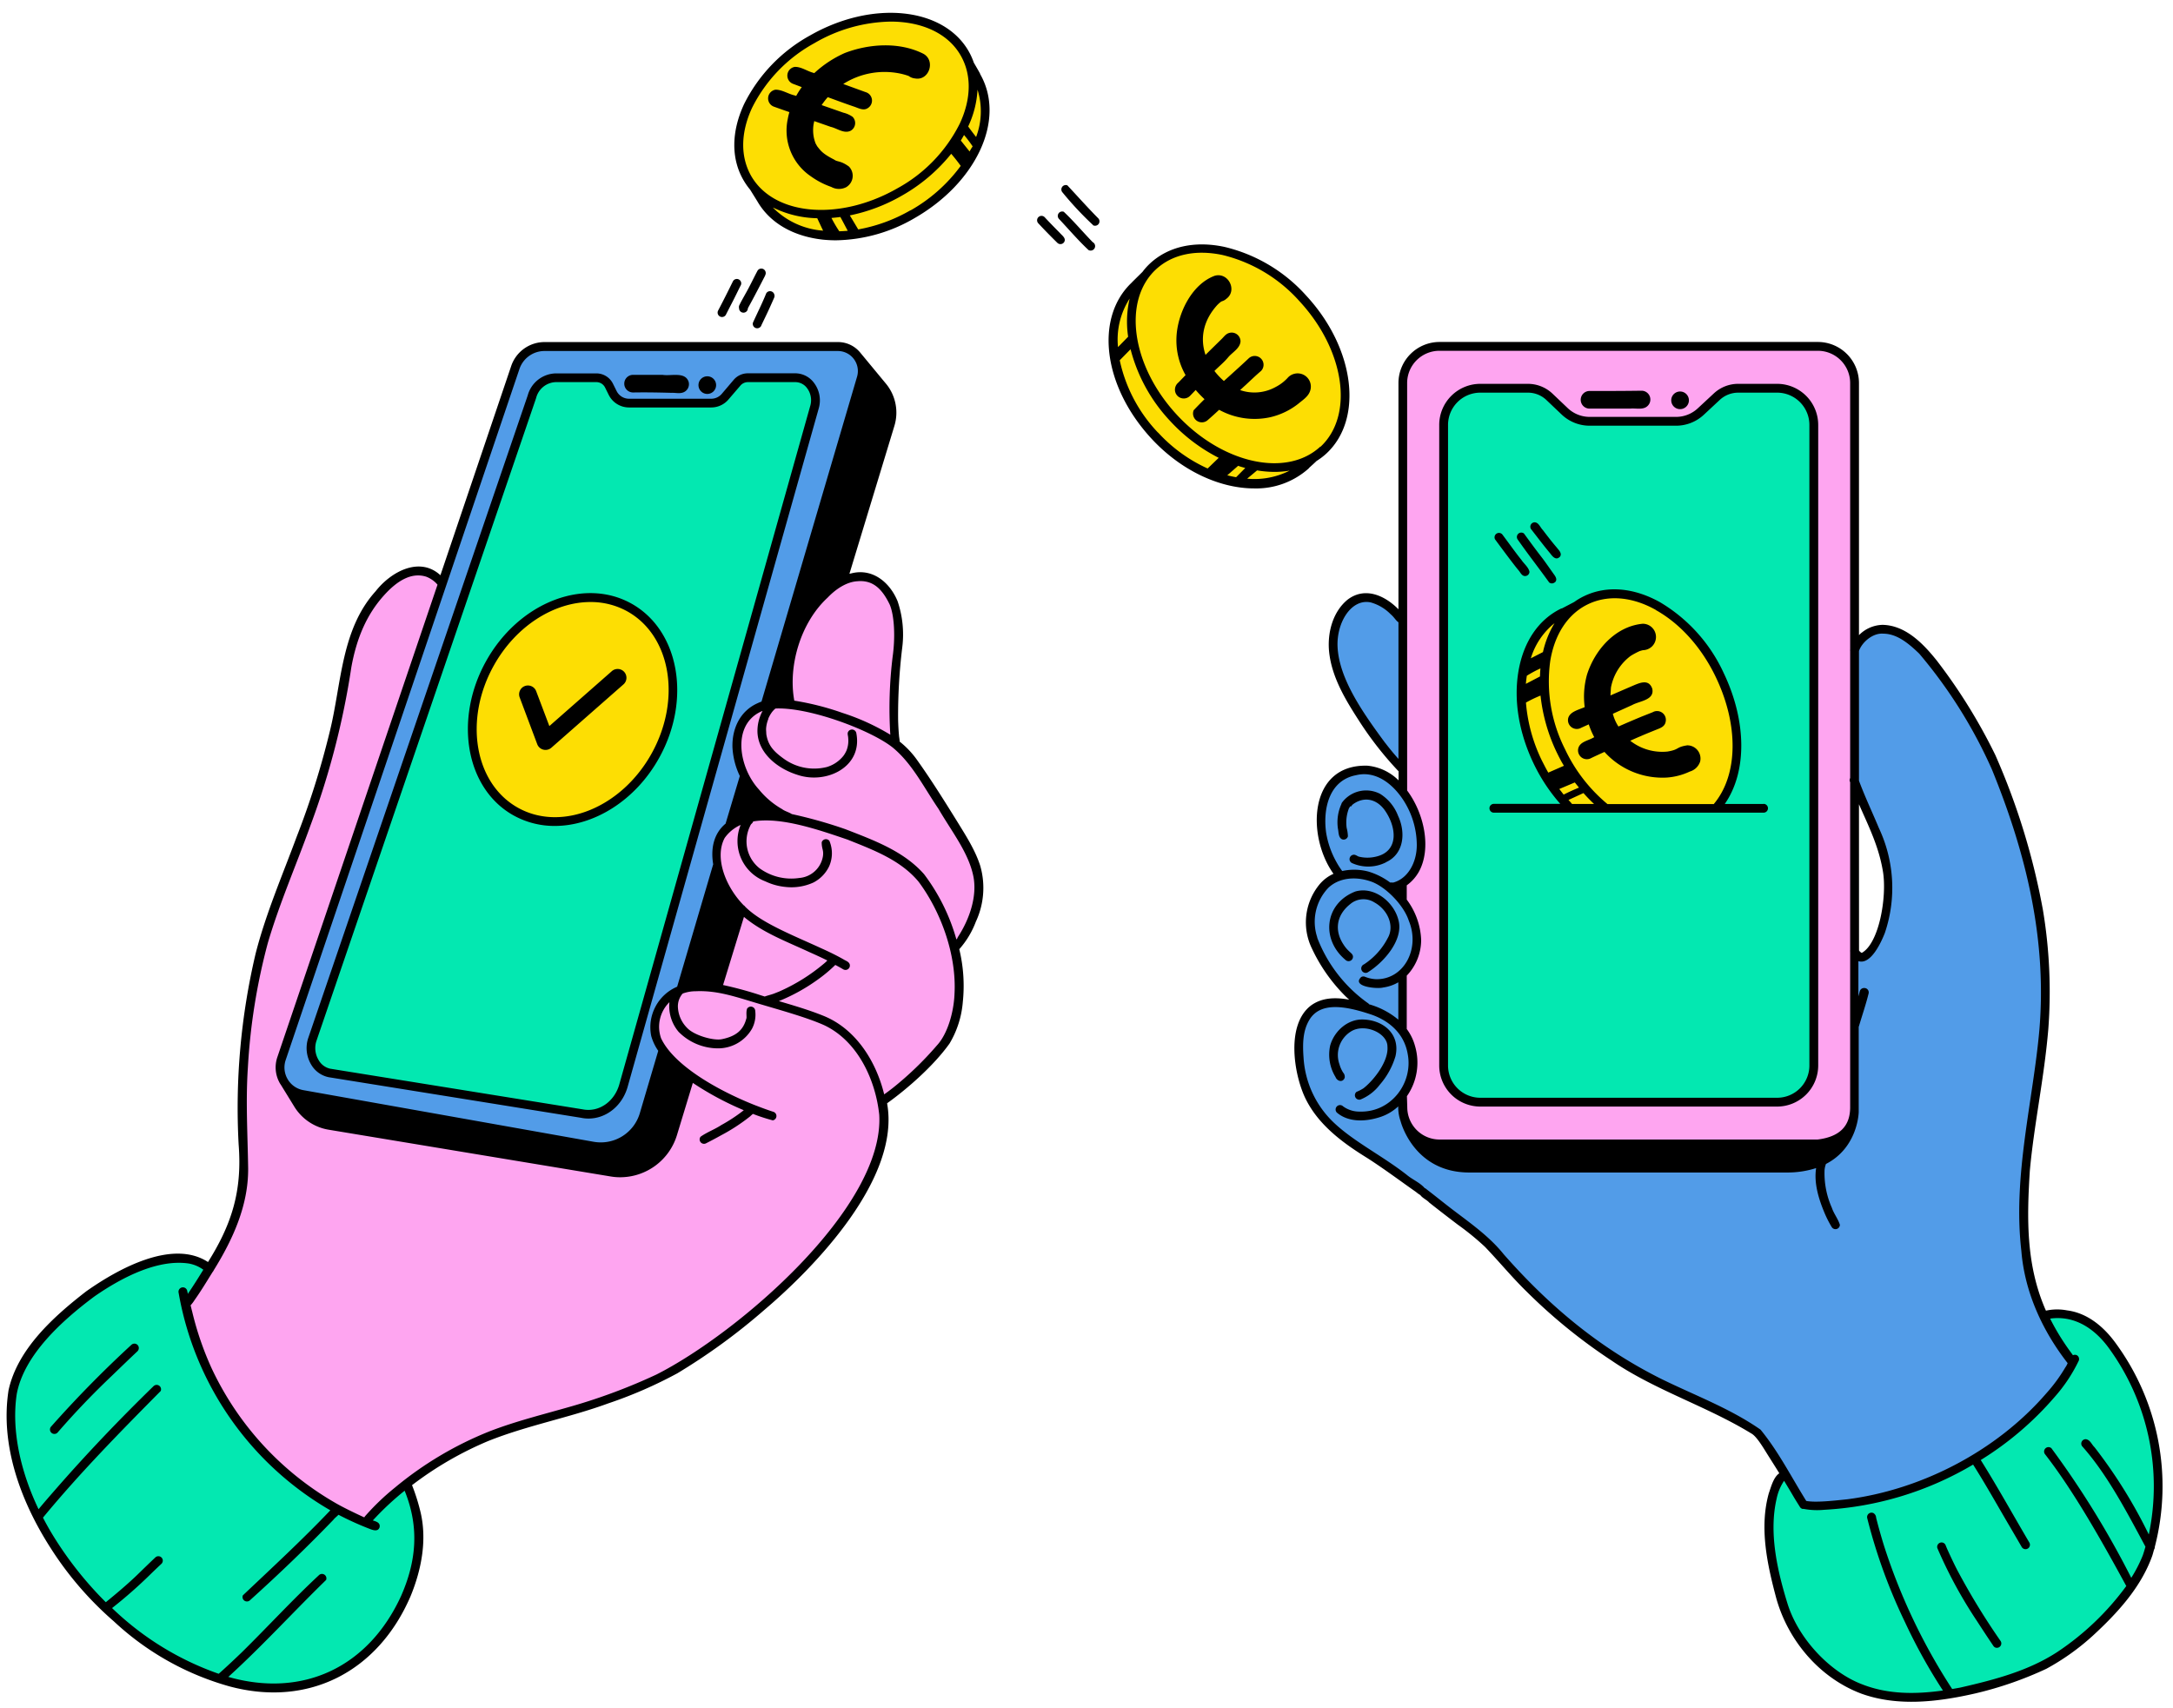 <?xml version="1.0" encoding="UTF-8"?><svg xmlns="http://www.w3.org/2000/svg" xmlns:xlink="http://www.w3.org/1999/xlink" data-name="Layer 1" height="387.5" preserveAspectRatio="xMidYMid meet" version="1.0" viewBox="-1.5 -2.9 493.1 387.5" width="493.1" zoomAndPan="magnify"><g id="change1_1"><path d="M40.52,292.44A54.12,54.12,0,0,0,54.17,263,149.58,149.58,0,0,1,67.92,184.3a190,190,0,0,0,8.13-29.94c1.39-7.45,2.46-15.32,7-21.4a14.87,14.87,0,0,1,7.43-5.59,9.08,9.08,0,0,1,8.82,1.87c-.22.3-30.65,89.48-30.65,89.48L62,241.08a101.51,101.51,0,0,0,6.55,10.44c21.91,3.6,43.6,6.89,65.3,10.19a26,26,0,0,0,8.3.35c2.74-.48,5.44-2,6.58-4.57.55.26,7.09-16,7.09-16-3.11-1.84-6-4.26-7.54-7.55s-1.26-7.56,1.32-10.09a9.54,9.54,0,0,1,5.71-2.42,28.23,28.23,0,0,1,6.29.28c.12-.51,5.76-18,5.76-18a17.58,17.58,0,0,1-5.44-8.57,12,12,0,0,1,1.65-9.84,9.16,9.16,0,0,1,9-3.76c-2.33-3.51-4.48-6.51-5.79-9.91s-1.69-7.38,0-10.62,5.85-5.29,9.17-3.79a34,34,0,0,1,4.67-20.1c2.07-3.44,4.89-6.61,8.61-8.12s8.45-1,11.11,2,2.64,7.76,2.21,11.9c-.78,7.5-2.07,15.12-.65,22.53,4.05,3.42,7,8,9.9,12.51,3.42,5.33,6.9,10.82,8.16,17s-.21,13.39-5.23,17.26c2.35,5,2.53,13,.86,17.49-2.65,7.1-11.25,12.58-16.49,17.73,1.14,5.88-.32,12.23-3.06,17.8s-6.7,10.44-10.88,15a171.71,171.71,0,0,1-28.53,25.11c-11.66,7.85-25.74,11-39.1,15.2s-27.12,10.28-34.9,21.94A70.81,70.81,0,0,1,40.52,292.44Zm283.66-35.93s85.66.48,85.56.27a9.54,9.54,0,0,0,9.66-9.89s.05-163.18-.34-162.87a9.48,9.48,0,0,0-6.67-8s-88.32-.15-88.43.15a9.18,9.18,0,0,0-7.13,7.36s0,91.71-.19,91.92a9.69,9.69,0,0,0,.17,2.06,8.77,8.77,0,0,1,3.41,5.52,25.72,25.72,0,0,1,.26,6.62,16,16,0,0,1-.8,5.12,6.8,6.8,0,0,1-3.44,3.7,7.42,7.42,0,0,0,.68,3,21.25,21.25,0,0,1,2.93,9,10.85,10.85,0,0,1-3.21,8.65s.08,11.07-.16,11.45a14.52,14.52,0,0,1,2.73,8.53,13.17,13.17,0,0,1-2.91,8.31,17.87,17.87,0,0,0,2.08,6.67C319.64,256,322,257.49,324.18,256.51Z" fill="#fea5f0"/></g><g id="change2_1"><path d="M396.92,321.38c-.61-.21-22.58-10.79-22.58-10.79A103.33,103.33,0,0,1,350,293.47c.07-.41-8.6-8.58-8.6-8.58L334,277.45l-22.05-16.53c-2.62-2.51-5.78-4.37-8.7-6.52s-5.71-4.71-7.14-8.05a28.27,28.27,0,0,1-2.77-13.49,9.87,9.87,0,0,1,1.18-4.73,8,8,0,0,1,5.66-3.39,22.09,22.09,0,0,1,6.78.35c-3.57-4.05-7.16-8.18-9.25-13.13a15.54,15.54,0,0,1-1.29-8.79,8.88,8.88,0,0,1,5.31-6.78c-1.35-3.32-2.84-6.58-3.45-10a14.77,14.77,0,0,1,1.6-10.22c1.86-3,5.4-5.06,8.9-4.57,2.73.38,5,2.17,7.07,4,.3,0,.35-4.53.35-4.53l-.05-.11a68.13,68.13,0,0,1-10.75-14,29.1,29.1,0,0,1-4.17-11.16c-.43-4,.61-8.26,3.47-11.06a7,7,0,0,1,3.62-2,7.11,7.11,0,0,1,4.89,1.15,21.77,21.77,0,0,1,3.87,3.37c0-.26.09,39.52.09,39.52,1.88,3.31,3.66,6.82,4,10.61s-1,8-4.26,10c-.15.61-.26,3.94-.26,3.94a12.79,12.79,0,0,1,.17,17.09c-.06.43-.83,12.12-.83,12.12a12.69,12.69,0,0,1,.37,16.16,17.52,17.52,0,0,0,4.32,10.51,15.91,15.91,0,0,0,9.86,5.08c-1-.36,77.55-1.07,77.55-1.07a14.14,14.14,0,0,0,11.44-10.06c-.22-.44-.42-37.37-.42-37.37a5.14,5.14,0,0,0,4.46-1.51A10.6,10.6,0,0,0,426,208a29.72,29.72,0,0,0,.33-16.8,62.2,62.2,0,0,0-6.7-15.6c.11-.54,0-31.33,0-31.33a8.76,8.76,0,0,1,3.85-3.86,7.14,7.14,0,0,1,5.4-.38c2.28.81,3.89,2.81,5.38,4.72,17.23,19.32,27.19,45.44,27.94,71.9.4,14.31-1.79,28.55-4,42.7A57.57,57.57,0,0,0,469,306.2,69.61,69.61,0,0,1,442.65,331a66.47,66.47,0,0,1-35.11,7.47A135.2,135.2,0,0,0,396.92,321.38ZM67.81,245.13s67.25,12.74,67.78,13c4.45-1.38,7.92-5.06,9.94-9.25s2.79-8.87,3.33-13.51A8.17,8.17,0,0,1,153,222.06s8.72-29.79,8.59-29.63a6,6,0,0,1,3-8.24s3.08-11.5,3.16-11.36c-1.5-2.85-2.48-6.13-1.82-9.28s3.31-6,6.53-6.12c0,0,22.3-75.67,22.52-75.23a7.55,7.55,0,0,0-6.11-6.73s-66.48.22-66.78.39a5.78,5.78,0,0,0-6,3.92S62,239.21,62,239.06a6,6,0,0,0,1.25,4.17A5.22,5.22,0,0,0,67.81,245.13Z" fill="#529ce8"/></g><g id="change3_1"><path d="M410.12,92.79a7.14,7.14,0,0,0-5.3-7l-13.74-.7-8.25,6.84s-24.13.8-24.78,1.19a29.92,29.92,0,0,1-9.73-7.68s-15.06-.35-15.57.15a7.27,7.27,0,0,0-6.52,6.94s-.65,146.65-.55,146.59a9.31,9.31,0,0,0,2.55,5.69,10.34,10.34,0,0,0,5.21,2.87s70.25-.43,70.76-.36a9.77,9.77,0,0,0,6-8.8S410.32,92.53,410.12,92.79Zm-55.43,87.79a93.33,93.33,0,0,1-7.78-13.42,34.05,34.05,0,0,1-3.26-15.08,20.55,20.55,0,0,1,5.91-14c.52-.32,5.4-3,5.71-3.13-5.48,6.49-7.27,15.66-5.56,24s6.68,15.78,13.09,21.35C362.82,180.64,354.69,180.58,354.69,180.58Zm49.4,151.47s4.21,6.46,4.62,6.78A69.38,69.38,0,0,0,443,330.57a71,71,0,0,0,25.72-23.8,23.34,23.34,0,0,1-6.4-11.2c4.5-.88,9.25.74,12.85,3.58a30,30,0,0,1,8.15,10.94,56.16,56.16,0,0,1,4,35.5c-3.32,10.29-10.51,19.14-19.44,25.24a66.42,66.42,0,0,1-30.29,10.68c-6.12.66-12.49.58-18.19-1.74-6.45-2.61-11.57-7.95-14.79-14.12s-4.67-13.14-5.18-20.08C399.13,340.61,399.52,335,404.09,332.05ZM130.86,250.33c-.1-.38-58.64-10-58.64-10a4.85,4.85,0,0,1-2.88-6.8c0,.29,50-146.71,50-146.71A7.14,7.14,0,0,1,123,83.07c.29-.08,12.86.19,12.86.19a12.83,12.83,0,0,0,4.39,5.59c.08-.3,21.95-.74,21.95-.74L167.21,83l12.15-.22a5.36,5.36,0,0,1,3.84,7.64c0,.16-43.06,152.85-43.06,152.85C139.12,248.13,134.88,250.92,130.86,250.33Zm-90.2,42.53c4.64,22,20.54,41.27,41,49.49,2.15-3.78,5.44-6.89,9.55-7.77A28.9,28.9,0,0,1,90,360.77c-3.6,8.63-11.71,15-20.75,17.41s-18.83,1.11-27.39-2.66-15.94-9.88-22.09-16.93-11.13-15-15.87-23.51c-2.16-8.38-4.19-17.37-1.3-25.52,2.21-6.22,7-11.14,12.17-15.26a88,88,0,0,1,12-8.08,27.5,27.5,0,0,1,9.36-3.63,11.81,11.81,0,0,1,9.5,2.39C43.81,287.91,42.06,290.84,40.66,292.86Z" fill="#03e8b1"/></g><g id="change4_1"><path d="M354.69,180.58c-4.75-5.68-6.4-7.82-8.93-14.63s-2.06-18.1,1.4-24.5,12.75-9.87,20-9.42a21.56,21.56,0,0,1,13.39,6.42A42.8,42.8,0,0,1,389,151c2.19,4.62,4,9.52,4.23,14.62s-1.22,10.45-4.82,14.08Zm-59.26-78c4.8-4.44,8.66-12,8.06-18.5s-3.94-12.51-8.09-17.56a37.88,37.88,0,0,0-12.94-10.57,22.72,22.72,0,0,0-16.4-1.41c-5.34,1.74-9.49,6.41-12.8,10.94-3.06,4.18-2.8,11.61-1.12,15.89a53.91,53.91,0,0,0,8.43,14.59,36,36,0,0,0,15.32,10C281.13,107.5,289.89,107.69,295.43,102.56ZM194.93,49.3a47.44,47.44,0,0,0,20.59-11.67c2.59-2.6,4.59-7.85,6-11.23s-.25-8.38-1.45-11.84a22.88,22.88,0,0,0-10.75-12,24.53,24.53,0,0,0-15.86-1.4,39.82,39.82,0,0,0-14.52,7c-4.81,3.53-9.16,7.94-11.52,13.42s-2.44,12.15.8,17.17c2.4,3.72,6.91,9.27,11.21,10.38A34.23,34.23,0,0,0,194.93,49.3Zm-62.65,83.11A29.72,29.72,0,0,0,110.87,146c-4.63,7.4-6.51,17.2-3.63,25.45a19.93,19.93,0,0,0,7.11,8.94,16.62,16.62,0,0,0,11.05,2.93,25.73,25.73,0,0,0,11-3.66A31.53,31.53,0,0,0,150.08,164a25.14,25.14,0,0,0-1-20.52C145.79,137.26,139.22,132.74,132.28,132.41Z" fill="#fdde03"/></g><g id="change5_1"><path d="M478.61,301.91c-2.66-3.69-6.4-6.87-11.05-7.46a11.89,11.89,0,0,0-4.79.06l0,0c-.14-.3-.26-.57-.35-.8-4.13-9.91-4-20.07-3.31-30.91.93-10.37,3.28-21.17,4.2-32.23a112.85,112.85,0,0,0-1.23-27,156.83,156.83,0,0,0-10.78-35.1A124.9,124.9,0,0,0,438,147c-3.06-3.83-7.07-8-12.29-8.11a7.73,7.73,0,0,0-5.37,2.34V84A9.33,9.33,0,0,0,411,74.7H325.16A9.33,9.33,0,0,0,315.84,84v51.36c-3.09-3.14-7.6-5.19-11.54-2.19-3.4,2.78-4.62,7.57-4.2,11.81.61,5.91,3.85,11.13,7,16a77.22,77.22,0,0,0,8.22,10.56c.17.18.35.39.55.57v2.07a11.58,11.58,0,0,0-7.07-3.33c-13.4-.39-13.83,16-7.7,24.53A8.85,8.85,0,0,0,298,197.7a13.55,13.55,0,0,0-1.81,14.61,37.89,37.89,0,0,0,7.24,10.46c.39.41.81.79,1.23,1.17-3-.54-6.1-.54-8.65,1.31-5.63,4.24-4,15.2-1.41,20.83,2.79,5.94,8.1,10,13.54,13.41,3.77,2.33,8.84,6.12,11.67,8.08a7.38,7.38,0,0,0,1,.72c.48.68,1.47,1.08,2,1.68,2.13,1.69,4.29,3.35,6.46,5a61.29,61.29,0,0,1,6.19,5.05c3.2,3.33,6.13,6.91,9.44,10.14a123.63,123.63,0,0,0,19.29,15.67c9.9,6.78,21.56,10.32,31.77,16.58.9.51,2,2.11,3.08,3.86s2.17,3.42,3.22,5.14c-1.34.92-1.87,3.11-2.38,4.54-2.19,7.84-.35,16.2,1.71,23.88,2.7,9.61,9.86,18.05,19.29,21.59,8.31,3,17.47,1.87,25.9-.06a82.52,82.52,0,0,0,16.06-5.57,53.63,53.63,0,0,0,10.59-7.54c5.54-5.11,10.9-10.91,13.47-18.13.15-.46.27-.94.4-1.4a1,1,0,0,0,.17-.6A54.88,54.88,0,0,0,478.61,301.91ZM420.34,179.6c2.19,5,4.5,9.56,5.44,15.26s-.85,16.3-4.81,18.47h0a1.62,1.62,0,0,1-.62-.55ZM325.16,76.7H411A7.33,7.33,0,0,1,418.34,84v60.5a.76.76,0,0,0,0,.3v28.85a1,1,0,0,0-.09.73l.09.24v38.11a.78.78,0,0,0,0,.31,1.55,1.55,0,0,0,0,.23v35.09c0,4.31-2.42,6.7-7.38,7.32h-85.8a7.33,7.33,0,0,1-7.32-7.35l-.08-2.49a13.36,13.36,0,0,0,1.83-11.42,11.44,11.44,0,0,0-1.87-3.82.45.45,0,0,0,0-.11v-12a11.72,11.72,0,0,0,3.27-8.14,16.3,16.3,0,0,0-3.27-9.11V198a9.66,9.66,0,0,0,2.82-3.21c2.76-5.16,1.22-13-2.73-18.31V84A7.33,7.33,0,0,1,325.16,76.7Zm-12.32,89c-5-6.77-10.48-14.52-10.82-21.84-.25-5.53,3.15-11,7.53-10.06a10.17,10.17,0,0,1,4.49,2.65c.91.78,1.16,1.43,1.8,1.86v31C314.65,168,313.37,166.38,312.84,165.68ZM299.42,186c-.74-5.43.72-11.86,6.83-13,3.76-.92,7.28,1.15,9.82,4.43l.08.1A18.82,18.82,0,0,1,320,188.88c0,3.9-2,7.59-5.34,8.49l-.15,0h-.18a.87.87,0,0,0-.36,0,15.78,15.78,0,0,0-5-2.51,12.74,12.74,0,0,0-5.89-.11,16.67,16.67,0,0,1-1.36-2.12A20.2,20.2,0,0,1,299.42,186Zm-2,23.82a11.16,11.16,0,0,1,2.51-11.26c2.35-2.23,6-2.68,9.59-1.46,3.42,1.15,7.54,5.44,8.66,8.91,2.66,6.37-1.11,13.38-7.39,13.29a7.62,7.62,0,0,1-2.64-.59,1,1,0,0,0-.77.1c-2.3,2.21,3.71,2.75,5,2.37a9.31,9.31,0,0,0,3.43-1.18v8.48a18,18,0,0,0-6.64-3.49.82.82,0,0,0-.33-.31A32.43,32.43,0,0,1,297.39,209.84ZM398,321.51c-6.93-4.84-15-7.81-22.58-11.54-14-7-25.32-16.47-35.67-28.22-3.21-4-7.36-6.93-11.41-10-2-1.52-3.81-3-6.17-4.82a1,1,0,0,0-.38-.23c-1.07-1.25-2.81-1.94-4.06-3-5.43-4.26-11.77-7.4-16.34-11.65a22.17,22.17,0,0,1-7.09-15c-.25-3.33-.08-6,1.16-8.24,2.45-4.56,8.39-3.44,14.27-1.47,4,1.41,7.42,4.25,8.22,9,1.21,6.46-3.71,13.2-10.87,13a6.23,6.23,0,0,1-3.79-1.18,1,1,0,0,0-1.42,1.41c2.59,2.21,6.34,2.06,9.43,1.13a11.12,11.12,0,0,0,4.49-2.54v.28a9.29,9.29,0,0,0,.54,3.09c.2.78,3.33,11.63,15.55,11.63H404a21.22,21.22,0,0,0,6.62-1c-.54,3.44.6,7.08,1.93,10.23a24.39,24.39,0,0,0,1.6,3.14,1,1,0,0,0,1.86-.5c-.41-1.34-1.38-2.52-1.83-3.88a19.26,19.26,0,0,1-1.66-8.13,4.75,4.75,0,0,1,.3-1.71v.05a1,1,0,0,0,0-.12c7.28-3.72,7.46-11.68,7.46-11.78a1.13,1.13,0,0,0,0-.18q0-.44,0-.87V230.1a.61.61,0,0,0,.05-.12c.73-2.47,1.57-4.91,2.19-7.41a1,1,0,0,0-1-1.27,1,1,0,0,0-1,.74c-.1.39-.21.77-.31,1.16v-8c2.82.91,5.18-4.3,6-6.39A31.86,31.86,0,0,0,424.86,185c-1.67-4-3.1-6.95-4.52-10.74V144.81c.69-2,3.16-4.11,5.48-3.92,3,0,5.58,2,8.21,4.55a109.25,109.25,0,0,1,16.46,26.22c7.82,19.15,12.51,38.61,10.79,59.12-1.43,16.17-6.07,33.12-4.09,50.19.75,9.33,4.79,18.13,10.5,25.45a4.35,4.35,0,0,1-.54,1,36.71,36.71,0,0,1-4.28,5.83c-11.47,13.29-28.6,21.93-45.16,24.06-3,.32-7.21.79-9.33.38h0C405,332.28,402.07,326.46,398,321.51Zm88.08,23.74a113,113,0,0,0-12.29-19.75c-.64-.6-1-1.73-2-1.82a1,1,0,0,0-.71,1.71c5.57,6.28,10,14.71,14.27,22.69-.2.68-.39,1.36-.62,2a31.5,31.5,0,0,1-2.6,5.06,205.92,205.92,0,0,0-18.13-29.42,1,1,0,0,0-1.41,1.41C469.1,335.5,475.51,346.91,481,357a61.73,61.73,0,0,1-15.7,15c-6.54,4.24-14,6.22-22,8.05l-1.81.32A134.8,134.8,0,0,1,426,347.79c-.64-2.08-1.24-4.18-1.77-6.3a1.27,1.27,0,0,0-.54-1,1,1,0,0,0-1.47,1.13,123.26,123.26,0,0,0,8.55,23.55,125.16,125.16,0,0,0,8.62,15.54c-6.09.85-12.42.94-18.42-1.44-7.35-2.83-14.41-10.43-16.84-18.26-2.48-8-4.21-16.33-2.48-23.81a11.33,11.33,0,0,1,1.7-4.08c.7,1.16,1.4,2.31,2.08,3.48.48.83,1,1.63,1.5,2.44a1,1,0,0,0,.6.46l.2,0,.08,0a16.44,16.44,0,0,0,4.65.2,74,74,0,0,0,33.78-10.26c3,4.74,5.75,9.69,8.61,14.54q1.21,2.07,2.42,4.16a1,1,0,0,0,.6.46,1,1,0,0,0,1.13-1.47c-3.63-6.16-7.09-12.42-10.88-18.49l-.15-.23a72.15,72.15,0,0,0,16.71-14.24,35.59,35.59,0,0,0,5.47-8.17,1,1,0,0,0-.36-1.37,1,1,0,0,0-.89,0c-.44-.61-.89-1.21-1.31-1.82a52.83,52.83,0,0,1-3.87-6.48l.27-.05c5.4-.63,10,2.31,13.42,7.24A53.26,53.26,0,0,1,486.12,345.25ZM220.92,193.51c-1.15-3.55-3.2-6.72-5.14-9.88-3-4.83-6-9.64-9.3-14.25a20.38,20.38,0,0,0-3.83-4c0-.48-.13-1-.15-1.39-.11-1.22-.17-2.44-.2-3.66a127.12,127.12,0,0,1,.94-16.31,23.49,23.49,0,0,0-1.06-10.5c-1.74-4.22-5.58-7.48-10.35-6.35l-.58.14,10.2-33.55a10.3,10.3,0,0,0-1.93-9.62l-5.79-7,0,0a6.51,6.51,0,0,0-5.07-2.42H122.05a8,8,0,0,0-7.54,5.41l-16.07,47.5c-4.67-4.3-11.15-.89-14.69,3.62-7.86,8.68-7.75,21-10.39,31.74a186.57,186.57,0,0,1-7.52,23.94c-3.25,8.79-7,17.43-9.33,26.54a152.62,152.62,0,0,0-3.86,43.29c.82,10.47-1.47,18-6.95,26.72-8.17-5.34-20.66,1.73-27.6,6.62C10.77,295.77,2.49,303.16.44,312.57-1.5,325.09,3.23,337.8,9.9,348.24A76.13,76.13,0,0,0,24.32,365a63.45,63.45,0,0,0,26.25,14.77c18.07,4.85,33.78-3.44,41.1-20.47,2.53-6.16,3.84-13.08,2.12-19.63A44.9,44.9,0,0,0,92,334.11a78.23,78.23,0,0,1,17.25-10c8.85-3.55,18.29-5.27,27.23-8.54a99.66,99.66,0,0,0,15.72-6.84,138.92,138.92,0,0,0,19.6-14.26c11.82-10,31.07-30.07,28-47a.65.65,0,0,0,.09-.08c4.31-3.08,10.45-8.38,14.09-13.51a21.77,21.77,0,0,0,3-9.39,35.31,35.31,0,0,0-.8-12,20,20,0,0,0,3.76-6.24A18.13,18.13,0,0,0,220.92,193.51ZM193,129c3.55-.34,5.65,1.68,7.39,5.28,1.11,2.59,1.26,7.59.69,11.67a96.19,96.19,0,0,0-.55,17.87,50.64,50.64,0,0,0-10.8-4.93,61.84,61.84,0,0,0-11-2.8s0,0,0-.07c-1.41-7.76,1.39-17.59,7.57-23.3C188.37,130.55,190.76,129.15,193,129ZM116.4,80.75a6,6,0,0,1,5.65-4h66.59A4.55,4.55,0,0,1,193,82.53l-21.7,73.78a7,7,0,0,0-.86.35c-4,1.76-5.85,5.79-5.73,10a17,17,0,0,0,1.67,6.53l0,0L163.15,184c-2.75,2.29-3.39,5.73-2.81,9.22L152.16,221a10,10,0,0,0-5.88,11.2,11.11,11.11,0,0,0,1.59,3.35l-4.18,14.15a9.24,9.24,0,0,1-10.48,6.49L67.36,244.48A5.18,5.18,0,0,1,63.78,242a5.25,5.25,0,0,1-.46-4.34Zm65.74,132.39c1.37.61,2.75,1.24,4.1,1.91a7.13,7.13,0,0,1-.81.75,42,42,0,0,1-10.17,6.32l-.84.33c-.76.33-1.61.49-2.39.78l-.89-.28a83.85,83.85,0,0,0-8.56-2.33l4.74-15.46C171.62,208.77,177.08,210.78,182.14,213.14ZM89.54,359.2c-7.42,16.26-22.34,23.24-39.23,18.42,7.7-7,14.75-14.75,22.19-22a1,1,0,0,0-1.62-1.09c-6.07,5.65-11.67,11.77-17.58,17.58-1.63,1.56-3.27,3.11-4.95,4.61l-.23.19A66.39,66.39,0,0,1,23.93,362a106.22,106.22,0,0,0,8.8-7.75c.8-.78,1.61-1.55,2.42-2.31a1,1,0,0,0-1.42-1.41c-1.39,1.31-2.76,2.65-4.15,4-2.26,2.17-5.08,4.53-7.07,6.14a81.65,81.65,0,0,1-11.93-15.06c-.82-1.33-1.6-2.72-2.33-4.13l0,0c8.33-10.1,17.54-19.47,26.72-28.74a1,1,0,0,0-1.62-1.1c-7.74,7.53-15.2,15.35-22.29,23.48-1.28,1.47-2.57,2.94-3.81,4.45-4-8.36-6.21-17.76-4.95-26.14,1.68-9,10.51-16.84,17.62-22.14,6.68-4.64,14.66-8.5,21.46-7.47a8.07,8.07,0,0,1,3.26,1.4c-1.14,1.85-2.29,3.7-3.53,5.49,0-.25-.1-.5-.14-.75a1,1,0,0,0-.46-.6,1,1,0,0,0-1.47,1.13,71.08,71.08,0,0,0,34.42,49.33c-6.36,6.69-13.2,13-19.85,19.3a1,1,0,0,0,1.62,1.1c6.51-5.87,12.85-11.94,18.93-18.26.31-.4.78-.74,1.15-1.13A70,70,0,0,0,82,343.88c.85.32,2.24,1,2.64-.22.19-1-.65-1.28-1.54-1.54a64.51,64.51,0,0,1,7.22-6.75C93.76,343.83,92.9,351.52,89.54,359.2ZM147.47,309a130.86,130.86,0,0,1-19.22,7.2c-6.26,1.81-12.62,3.35-18.7,5.71a79.79,79.79,0,0,0-21.43,12.75,54.77,54.77,0,0,0-6.57,6.26,3.07,3.07,0,0,0-.39.5c-1.57-.71-4.79-2.24-6.64-3.33a69,69,0,0,1-28-30.51,69.93,69.93,0,0,1-4.4-12.81c-.13-.49-.25-1-.37-1.47a8.3,8.3,0,0,0,.92-1.22c1.3-1.83,2.48-3.76,3.66-5.67.16-.25.31-.5.47-.74a1.08,1.08,0,0,0,.21-.34c4.34-7,7.86-14.71,7.8-23.08-.11-7.64-.58-15.28-.06-22.92a138.76,138.76,0,0,1,4.52-28.23c2.64-9,6.45-17.69,9.63-26.55a179.25,179.25,0,0,0,9.33-36.05c1.17-6.45,3.41-11.9,7.45-16.35,2.9-3.22,6.17-5.27,9.56-4.18a6.48,6.48,0,0,1,2.14,1.37,5.66,5.66,0,0,1,.4.44L61.43,237a7.23,7.23,0,0,0,.63,6l.2.3s0,0,0,0l3,4.88a11.3,11.3,0,0,0,7.81,5.27l64,10.61a12.41,12.41,0,0,0,2.18.18,13.48,13.48,0,0,0,12.84-9.48l3.63-11.93a68.38,68.38,0,0,0,11.56,6.2,37.12,37.12,0,0,1-5.09,3.36c-1.51,1-3.27,1.62-4.71,2.65a1,1,0,0,0,.07,1.32,1,1,0,0,0,1.22.15c1.11-.56,2.22-1.15,3.31-1.76a42.53,42.53,0,0,0,6.66-4.34c.18-.19.4-.36.61-.55a40.78,40.78,0,0,0,4.51,1.47,1,1,0,0,0,.13-1.94c-1.38-.44-2.87-1-4.41-1.6l-.17-.07c-8.27-3.32-18-8.9-20.89-15a7.82,7.82,0,0,1,1.89-8.21,9,9,0,0,0,2.07,6.72,12.6,12.6,0,0,0,8.84,3.76,8.86,8.86,0,0,0,7.84-4.48,6.82,6.82,0,0,0,.72-4,1,1,0,0,0-1.86-.5c-.29.88,0,2-.17,2.25-.69,2.64-2.38,4-5.54,4.65-1.87.39-6.19-.83-7.81-2.48a7.14,7.14,0,0,1-2.17-4.84,4.42,4.42,0,0,1,.9-2.82,1.58,1.58,0,0,1,.22-.23,8.61,8.61,0,0,1,2.94-.51c4.76-.21,8.78,1.18,13.68,2.65s11.41,3.24,15.44,5.05c7.71,3.63,11.7,12.56,12.51,20.36C199.21,271.08,166,299.62,147.47,309Zm67.62-86.19c-.18,3.93-1.52,8.87-4,11.53a74.07,74.07,0,0,1-10,9.64c-.64.5-1.3,1-1.95,1.45-1.83-7.49-6.42-14.87-13.8-17.83-3.29-1.33-6.7-2.32-10.1-3.33a41.85,41.85,0,0,0,8.81-4.87,32.73,32.73,0,0,0,4-3.34c.61.32,1.21.65,1.8,1a1,1,0,0,0,1.47-1.13c-.2-.64-.93-.81-1.44-1.15-1.61-.91-3.28-1.72-5-2.49-5.18-2.4-12-5.1-15.81-8.15a15.92,15.92,0,0,1-1.46-1.28,1,1,0,0,0-.36-.34c-4.21-4.32-6.65-10.93-4.3-15.28a8.86,8.86,0,0,1,3.62-2.95,9.76,9.76,0,0,0,5.61,12.81,13.64,13.64,0,0,0,4.64,1.27,12,12,0,0,0,6.24-1,8,8,0,0,0,3.59-3.69,7.28,7.28,0,0,0,.06-5.77,1,1,0,0,0-1.75.34c0,1.53.47,1.71.29,3.08a5.91,5.91,0,0,1-5.39,5,12.22,12.22,0,0,1-9-2.2,7.79,7.79,0,0,1-2.12-9.63c.2-.54.48-.47.68-1,6.26-1.07,14.71,1.84,21.4,4.12,5.75,2.31,12,4.59,16.12,9.55C211.92,203.83,215.63,213.68,215.09,222.76Zm.71-12.93a1.12,1.12,0,0,1-.27.4,44.48,44.48,0,0,0-7.34-14.81c-4.63-5.26-11.46-7.72-17.82-10.2a103.87,103.87,0,0,0-12.19-3.44c-.67-.44-1.61-.66-2.21-1.13a18.65,18.65,0,0,1-5.25-4.45c-4.56-4.95-6.17-14.52.38-17.64.14-.07.3-.13.45-.19a9.58,9.58,0,0,0-1.17,4.59c.05,5,4.63,8.52,9,9.89,6.55,2.28,15-1.73,13.42-9.52a1,1,0,0,0-1.83-.24c-.26.44,0,.92,0,1.39a6,6,0,0,1-.4,2.92,7.55,7.55,0,0,1-.41.77c-.09.15-.19.28-.29.42a7.57,7.57,0,0,1-3.74,2.51,11.76,11.76,0,0,1-9.87-1.95c-2-1.46-3.47-2.82-3.87-5.53,0-.32-.07-1-.05-1.21a7.05,7.05,0,0,1,.5-2.18l0-.1a7.18,7.18,0,0,1,.9-1.57,6.94,6.94,0,0,1,.56-.6l.1-.08.13-.06c7.8-.3,21.74,5,26.57,8.88,4.43,3.67,6.92,8.83,10.38,13.92,3,5.16,6.8,9.9,7.89,15.25C220.25,200.24,218.69,205.44,215.8,209.83ZM30,303a1.05,1.05,0,0,1-.29.71c-2,1.88-3.93,3.75-5.89,5.64q-6.45,6.12-12.27,12.84a1,1,0,0,1-1.42-1.41,255.48,255.48,0,0,1,18.16-18.49A1,1,0,0,1,30,303Zm421.41,68a1,1,0,0,1-.6-.46q-1.87-2.77-3.69-5.59a103.49,103.49,0,0,1-9-16.57,1,1,0,0,1,1.47-1.13c.38.21.46.65.62,1,.22.55,1.72,3.8,2.47,5.2a157.74,157.74,0,0,0,9.82,16.06A1,1,0,0,1,451.44,371ZM315.16,236.79a17.3,17.3,0,0,1-3.53,6.42,10.48,10.48,0,0,1-4.43,3.4,1,1,0,0,1-.87-1.75,9.33,9.33,0,0,0,1.59-.82c2.41-1.9,5.72-6.17,5.42-9.47,0-3.09-5.24-5.35-8.3-3.4a6.29,6.29,0,0,0-2.59,7.43,7.1,7.1,0,0,0,.84,1.89,1.41,1.41,0,0,1,.35,1.17c-.4,1.14-1.7.84-2.08-.16a9.71,9.71,0,0,1-1.22-7.13c.93-3.33,4.05-6.12,7.63-5.92C312.6,228.65,316.3,231.91,315.16,236.79Zm-6.38-19a1,1,0,1,1-.76-1.86,15.74,15.74,0,0,0,5.37-5.93c1.6-2.71.11-6.42-3.05-8.15a4.63,4.63,0,0,0-5.41.38c-3.19,2.5-3.66,6-1.58,9.17a7.55,7.55,0,0,0,1.25,1.52c.37.4.93.69.92,1.3a1,1,0,0,1-1.7.7c-5.63-4.69-4.75-12.8,2.23-15.52,4.3-1.24,8.74,2.36,9.78,6.45C317.09,210.38,312.4,215.61,308.78,217.79Zm4.2-25a8.94,8.94,0,0,1-7.74.13,1,1,0,0,1,.24-1.83c.44-.14.82.14,1.2.33l.15.06a8.21,8.21,0,0,0,3.94,0c5.3-1.23,4.65-6.85,1.84-10.69-1.91-2.5-4.69-2.95-7.11-1.17l-.22.19,0,.05a.92.92,0,0,1-.3.29L305,180l-.14.13,0,0a3.4,3.4,0,0,0-.28.45,8.91,8.91,0,0,0-.49,4.41,8.23,8.23,0,0,1,.28,1.89,1,1,0,0,1-1.47.6c-.73-.51-.62-1.59-.8-2.37a10,10,0,0,1,.79-5.55.91.91,0,0,1,.12-.31,6.83,6.83,0,0,1,8.68-2,10.08,10.08,0,0,1,4.05,4.95C317.53,186,317.11,190.91,313,192.75ZM132.05,250.92a8,8,0,0,1-1.68-.17l-57.28-9.21a6,6,0,0,1-4-2.9,7.29,7.29,0,0,1-.7-5.83v0L118.25,86.83a6.76,6.76,0,0,1,6.34-5h9.23a4.2,4.2,0,0,1,3.78,2.35l.82,1.65a3.14,3.14,0,0,0,2.83,1.75h18.64a3.14,3.14,0,0,0,2.39-1.1L165,83.28a4.23,4.23,0,0,1,3.2-1.47H179A5.32,5.32,0,0,1,183.23,84a6.57,6.57,0,0,1,1.1,5.63L141,243.45C139.84,247.94,136.14,250.92,132.05,250.92ZM70.27,233.41a5.23,5.23,0,0,0,.51,4.2,4,4,0,0,0,2.66,2l57.28,9.22c3.72.74,7.3-1.79,8.37-5.86L182.4,89.07a4.54,4.54,0,0,0-.76-3.89A3.3,3.3,0,0,0,179,83.81H168.22a2.24,2.24,0,0,0-1.69.77l-2.74,3.19a5.13,5.13,0,0,1-3.9,1.79H141.25a5.14,5.14,0,0,1-4.62-2.86l-.82-1.65a2.2,2.2,0,0,0-2-1.24h-9.23a4.78,4.78,0,0,0-4.43,3.63Zm331.5,14.79H334.41a9.33,9.33,0,0,1-9.32-9.32V93.52a9.33,9.33,0,0,1,9.32-9.32h10.8a8.12,8.12,0,0,1,5.6,2.24l3.43,3.26a7.23,7.23,0,0,0,5,2h19.58a7.23,7.23,0,0,0,4.94-1.94l3.64-3.38a8.09,8.09,0,0,1,5.53-2.18h8.84a9.33,9.33,0,0,1,9.32,9.32V238.88A9.33,9.33,0,0,1,401.77,248.2Zm-67.36-162a7.33,7.33,0,0,0-7.32,7.32V238.88a7.32,7.32,0,0,0,7.32,7.32h67.36a7.32,7.32,0,0,0,7.32-7.32V93.52a7.33,7.33,0,0,0-7.32-7.32h-8.84a6.15,6.15,0,0,0-4.17,1.64l-3.63,3.38a9.23,9.23,0,0,1-6.31,2.48H359.24a9.21,9.21,0,0,1-6.38-2.55l-3.43-3.26a6.08,6.08,0,0,0-4.22-1.69ZM294.86,64.13a36.08,36.08,0,0,0-18.48-11c-6.74-1.44-12.74-.11-16.9,3.74a14.37,14.37,0,0,0-1.73,1.93l-2.34,2.31-.07.09c-8.5,8-6.54,23.57,4.49,35.47,6.79,7.32,15.53,11.26,23.26,11.26a17.85,17.85,0,0,0,12.39-4.54s.06-.1.1-.14c.56-.51,1.12-1,1.67-1.54A14.83,14.83,0,0,0,299.5,100C308,92.09,305.89,76,294.86,64.13Zm-40,.65a23,23,0,0,0-.36,8.73l-2.3,2.35A17.16,17.16,0,0,1,254.89,64.78Zm6.41,30.48a34.15,34.15,0,0,1-8.68-16.41l2.46-2.5a37.4,37.4,0,0,0,9,16.3,39.06,39.06,0,0,0,11,8.34l-2.51,2.42A34.59,34.59,0,0,1,261.3,95.26Zm19.84,8L279,105.39c-.66-.12-1.32-.26-2-.44l2.46-2.15C280,103,280.58,103.16,281.14,103.31Zm.44,2.42,2.21-1.84a24.42,24.42,0,0,0,3.95.34,20.47,20.47,0,0,0,3.44-.29A17.69,17.69,0,0,1,281.58,105.73Zm16.56-7.24c-7.67,7.11-22.27,3.88-32.55-7.21s-12.41-25.88-4.75-33c3.67-3.4,9-4.56,15.13-3.26a34.13,34.13,0,0,1,17.42,10.46C303.68,76.57,305.81,91.37,298.14,98.49ZM221,14.06s0-.05-.06-.07a.9.9,0,0,0-.06-.22c-.45-.83-.93-1.64-1.4-2.45a15.15,15.15,0,0,0-1.19-2.63c-5.76-10-21.89-11.61-36-3.53a36.17,36.17,0,0,0-14.92,15.52c-2.92,6.25-3,12.4-.15,17.31a15.57,15.57,0,0,0,1.5,2.15l1.61,2.59s0,0,0,0c2.83,4.94,8.13,8,14.91,8.75a28.85,28.85,0,0,0,2.95.15,36.38,36.38,0,0,0,17.89-5.06c6.75-3.88,12-9.34,14.82-15.38S223.78,19,221,14.06Zm-1,14.12c-.62-.78-1.22-1.57-1.8-2.38a22.34,22.34,0,0,0,2.12-8.35A16.41,16.41,0,0,1,220,28.18Zm-1.47,3.31-2-2.5c.25-.42.5-.84.73-1.26a29.42,29.42,0,0,1,1.93,2.55.36.36,0,0,1,0,.09C218.92,30.75,218.71,31.12,218.51,31.49Zm-49.33-10A34.08,34.08,0,0,1,183.29,6.9,35.36,35.36,0,0,1,200.63,2c7,0,13,2.63,15.88,7.71,2.49,4.34,2.41,9.83-.23,15.47a34.11,34.11,0,0,1-14.1,14.63c-13.11,7.53-28,6.28-33.22-2.78C166.47,32.66,166.55,27.17,169.18,21.53Zm18,25.06c.65-.05,1.31-.12,2-.21.55,1,1.11,2.09,1.67,3.13-.64.06-1.28.09-1.92.11A30.23,30.23,0,0,1,187.19,46.59Zm-13.25-2.34a23.63,23.63,0,0,0,10,2.41c.44.94.88,1.88,1.33,2.82A17.79,17.79,0,0,1,173.94,44.25Zm31.15.61a36.61,36.61,0,0,1-11.85,4.34c-.64-1.07-1.27-2.13-1.91-3.18a39.34,39.34,0,0,0,11.84-4.5A39,39,0,0,0,214.35,32c.76.88,1.48,1.8,2.16,2.74A36.18,36.18,0,0,1,205.09,44.86Zm146.26,84.38a1,1,0,0,1-1.32.07c-2.64-3.67-4.68-6.22-7.2-9.83a1,1,0,0,1,1.47-1.29c1.66,2.27,2.58,3.54,4.33,5.8.81,1.1,1.59,2.23,2.38,3.34C351.45,127.87,352,128.62,351.35,129.24Zm-5.79-2.42a1,1,0,0,1-1.27,1c-.59-.19-.83-.86-1.23-1.29-1.05-1.24-3.77-4.91-5.31-7a1,1,0,0,1,1.73-1c1.65,2.2,2.85,3.92,4.26,5.67C344.29,125,345.35,125.8,345.56,126.82Zm6.82-3.27c-.82.77-1.58-.11-2.07-.78-1.47-1.76-2.85-3.59-4.26-5.4a1,1,0,0,1,.7-1.71c.92.06,1.25,1.16,1.83,1.74,1,1.31,2,2.62,3.09,3.89C352.19,121.92,353.16,122.74,352.38,123.55ZM245.52,53.85c-2.35-2.19-4.49-4.71-6.71-7.07a1,1,0,0,1,1.09-1.62c2.28,2.15,4.36,4.63,6.56,6.89A1,1,0,0,1,245.52,53.85ZM240,52a1,1,0,0,1-1.57.2c-1.46-1.44-2.9-2.9-4.3-4.41a1,1,0,0,1,1.42-1.41c1.12,1.21,2.28,2.39,3.45,3.57C239.48,50.52,240.47,51.14,240,52Zm6.55-3.81a75.94,75.94,0,0,1-6.93-7.41,1,1,0,0,1,1.09-1.62c2.28,2.44,4.56,5,6.94,7.41A1,1,0,0,1,246.51,48.2Zm-74.4,11.4c-1.29,2.5-2.58,5-3.94,7.46a1,1,0,0,1-2,0,1,1,0,0,1,.1-.77c.41-.85.89-1.66,1.34-2.49,1-1.73,1.81-3.51,2.75-5.26a1,1,0,0,1,1.82.24A1,1,0,0,1,172.11,59.6Zm2,5.12c-.67,1.53-1.36,3.06-2.09,4.56l-.78,1.62a.76.76,0,0,1-.24.4,1,1,0,0,1-1.67-1c1-2.21,2.1-4.38,3-6.62a1,1,0,0,1,1.83.24A1,1,0,0,1,174.14,64.72ZM166.51,62c-.56,1.12-1.1,2.25-1.67,3.36s-1.09,2.12-1.63,3.18a1,1,0,0,1-1.13.46,1,1,0,0,1-.6-1.47c1.14-2.17,2.23-4.35,3.31-6.54a1,1,0,1,1,1.72,1ZM384.3,169.91a3.49,3.49,0,0,1-2.35,2.27,14.67,14.67,0,0,1-5.2,1.36,17.72,17.72,0,0,1-14.16-5.82c-1.14.52-2.19,1-3,1.39a2,2,0,0,1-2.93-2.26c.44-1.48,2.27-1.68,3.44-2.39l.17-.08a18.76,18.76,0,0,1-1.25-2.91l-1.7.77a2,2,0,0,1-2.94-2.26c.46-1.42,2.34-1.81,3.72-2.42a18.61,18.61,0,0,1,.53-7.39c1.8-5.66,6.47-10.95,12.64-11.53a3,3,0,0,1,2.12,5.13,3.09,3.09,0,0,1-2.06.87,6,6,0,0,0-.79.22,17.58,17.58,0,0,0-2,1.07,11.63,11.63,0,0,0-4.48,7.18c-.05.74-.09,1.32-.11,1.8q2.29-1,4.61-2c1.66-.68,4-2,4.87.45.59,2.62-2.86,2.79-4.52,3.71l-4.42,2a9.65,9.65,0,0,0,1.27,2.89c1.74-.77,3.48-1.51,5.23-2.24l2.53-1h0a2,2,0,0,1,2.93,2.26c-.22,1-1.18,1.34-2,1.66-1.25.51-2.5,1-3.74,1.55-.35.14-1.19.5-2.27,1a11.76,11.76,0,0,0,8.46,2.45c2.77-.46,1.83-1,4.47-1.41A3,3,0,0,1,384.3,169.91Zm14.39,9.62h-8.8c5.07-7.29,5-18.76-.27-29.76a36.24,36.24,0,0,0-14.4-16c-6-3.36-12.15-3.86-17.25-1.4a14.62,14.62,0,0,0-2.26,1.34l-2.79,1.46-.12,0c-5.12,2.46-8.57,7.5-9.72,14.2s.11,14.08,3.48,21.09a39.71,39.71,0,0,0,6,9.05H337.49a1,1,0,0,0,0,2h61.2a1,1,0,0,0,0-2Zm-24.45-44c5.55,3.1,10.37,8.48,13.57,15.13,5.27,10.94,5.12,22.26-.38,28.85l0,.05H363.27a36.17,36.17,0,0,1-9.63-12.45,34.07,34.07,0,0,1-3.36-20c1-6.15,4.05-10.72,8.55-12.89S368.81,132.46,374.24,135.5ZM356.8,175.82c-1.17.49-2.33,1-3.47,1.59-.33-.41-.65-.85-1-1.27l3.53-1.49Zm-5.54-37.31a21.62,21.62,0,0,0-2.63,6.56l-2.75,1.41A16.2,16.2,0,0,1,351.26,138.51Zm-6.51,13.77c.05-.62.13-1.23.22-1.84a25.47,25.47,0,0,1,3.09-1.66c-.06.6-.09,1.21-.1,1.82Zm0,4.26a27.52,27.52,0,0,1,3.33-1.6,39.48,39.48,0,0,0,3.73,13c.49,1,1,2,1.58,2.93l-3.55,1.55c-.53-.91-1-1.85-1.49-2.81A36.65,36.65,0,0,1,344.77,156.54Zm9.66,22.09,3.41-1.57c.77.87,1.57,1.69,2.4,2.47h-5C355,179.24,354.7,178.93,354.43,178.63Zm25.33-88.69a2,2,0,0,1,0-4A2,2,0,0,1,379.76,89.94ZM159,86.49a2,2,0,0,1,0-4A2,2,0,0,1,159,86.49Zm-5.4-.37c-.87.37-1.87.07-2.79.12-2.89-.08-5.77-.13-8.65-.08a2,2,0,0,1,0-4c2.23,0,4.45,0,6.68,0,1.9.33,5.13-.79,5.92,1.57A2,2,0,0,1,153.61,86.12ZM372.39,89.2c-1,1-2.65.48-3.95.62-3.08,0-6.16,0-9.24,0a2,2,0,0,1-1.41-3.42,2,2,0,0,1,1.41-.58c3.93,0,7.85,0,11.78-.06A2,2,0,0,1,372.39,89.2ZM295.72,86c-.46,1.16-1.63,1.9-2.56,2.68a16.2,16.2,0,0,1-6.35,3.08,16.66,16.66,0,0,1-11.66-1.67c-.83.77-1.67,1.54-2.54,2.29a2,2,0,0,1-3.24-2.19c.8-.85,1.62-1.68,2.46-2.51a24.53,24.53,0,0,1-2-2.09l-1.3,1.35a2,2,0,0,1-3.41-1.42,2.1,2.1,0,0,1,.79-1.62l1.62-1.68a15.9,15.9,0,0,1-2.07-8.43c.17-5.38,3.39-12.16,8.68-14.11,3.09-.89,5.24,3.36,2.61,5.25a2.45,2.45,0,0,1-1,.54l-.23.13a8.73,8.73,0,0,0-.79.71c-3.27,3.59-3.92,7.65-2.67,11.32.14-.14.28-.29.42-.42,1-1,2.1-2.06,3.14-3.09.58-.52,1-1.26,1.83-1.47A2,2,0,0,1,280,74.56c-.11,1.61-1.85,2.47-2.8,3.62s-2.09,2.06-3.12,3.1a15.86,15.86,0,0,0,2.15,2.28c1.87-1.7,3.76-3.38,5.58-5.1a2,2,0,1,1,2.83,2.83c-1.18,1-2.34,2.12-3.5,3.2-.42.37-.82.75-1.23,1.13A9.93,9.93,0,0,0,288,84.9a9.75,9.75,0,0,0,2.82-2.19,2.94,2.94,0,0,1,1.32-.77A3,3,0,0,1,295.72,86ZM206.16,14.9a2.8,2.8,0,0,1-1.46-.56,14.74,14.74,0,0,0-1.85-.53,17.44,17.44,0,0,0-13,2.35L194.91,18a2,2,0,0,1,.48,3.65c-1,.66-2.18-.08-3.21-.4-2-.68-3.9-1.39-5.84-2.1a16.55,16.55,0,0,0-1.39,1.8l4.93,1.72a6.08,6.08,0,0,1,2.09.94,2,2,0,0,1-.41,3.14c-1.5.79-3.09-.54-4.57-.87l-3.72-1.3c-.06.27-.12.57-.16.78a8.55,8.55,0,0,0,.1,3.1,10.54,10.54,0,0,0,.34,1.13c.13.26.27.5.42.75.74.91,1.11,1.6,3.86,3,.69.54,1.35.15,3.29,1.53a3,3,0,0,1-.61,4.71,3.59,3.59,0,0,1-3.37-.06,18.13,18.13,0,0,1-4.64-2.41,12.54,12.54,0,0,1-5.24-13,14.3,14.3,0,0,1,.37-1.57c-1.14-.39-2.27-.79-3.41-1.2a2,2,0,0,1,.27-3.89c1.51,0,2.92,1,4.38,1.31l.3.11a18.22,18.22,0,0,1,1.27-2l-1.85-.7a2,2,0,0,1,.26-3.89c1.48-.05,2.83,1,4.25,1.35l.17.07a25.18,25.18,0,0,1,6.93-4.57c5.57-2.14,12.45-2.56,17.87.19C210.86,10.91,209.31,15.48,206.16,14.9ZM122.28,167.27a2,2,0,0,1-.48-.06,2,2,0,0,1-1.39-1.24l-4-10.66a2,2,0,0,1,3.75-1.39l3,7.94,14.11-12.4a2,2,0,1,1,2.64,3l-16.3,14.32A2,2,0,0,1,122.28,167.27Zm2.11,17.25a19.06,19.06,0,0,1-9.32-2.37c-10.84-6-13.66-21.73-6.28-35s22.19-19.12,33-13.08,13.66,21.72,6.29,35C142.7,178.77,133.3,184.52,124.39,184.52Zm8.09-50.81c-8.19,0-16.9,5.38-21.94,14.44-6.84,12.28-4.37,26.75,5.51,32.25s23.47,0,30.31-12.31,4.37-26.76-5.51-32.26A17.1,17.1,0,0,0,132.48,133.71Z"/></g></svg>